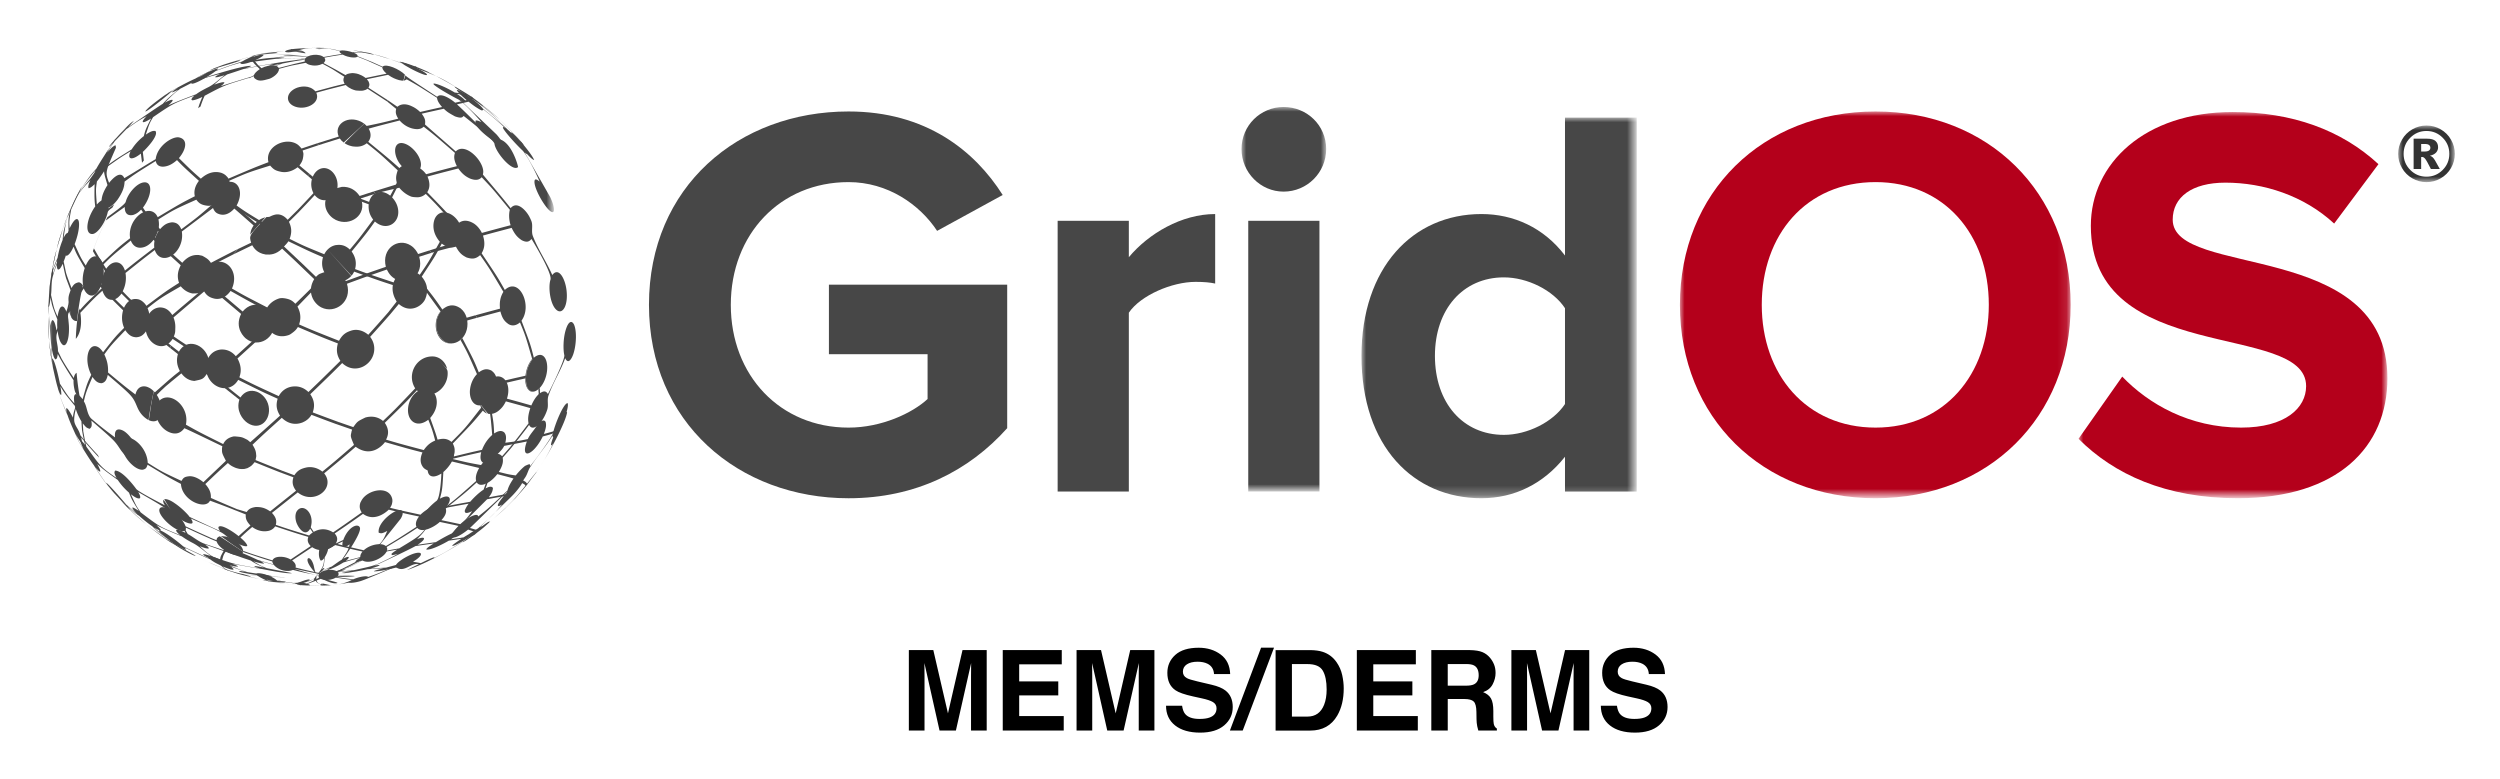<svg xmlns="http://www.w3.org/2000/svg" role="img" viewBox="-5.16 -4.91 268.32 83.57"><title>GridOS MEMS/DERMS logo</title><path fill="#474747" d="M42.324 28.316l-.01-.014.009-.008c.102-.089.202-.16.315-.222-.115.068-.212.144-.315.244m-.705 1.433c.069-.69.393-1.105.5-1.242a.569.569 0 0 0 .015.022c-1.095 1.581-.089 3.566 1.312 3.418-1.221.158-1.943-1.031-1.827-2.198"/><path fill="#474747" d="M28.143 55.907c-.438-.653-.326-.96-.122-.901.126.035.264.199.369.438.042.097.073.188.087.233.06.191.082.391.139.581.05.167.164.374.197.546l-.18-.463c.036.17.036.17.038.202-.002.001-.006.004-.009.007-.072-.057-.369-.417-.52-.644m-1.51-4.806c-.068-.226-.157-.662.015-1.061.431-.777 1.277-.41 1.547.436.173.541.058.979-.004 1.215.812 1.212.843 1.26 1.112 1.887.205-.271.237-.271.541-.277l.006.003c.173.14.226.183.23.577.924-.52.96-.539 1.604-.836.53-1.434 1.581-1.833 1.78-1.336.234.588-1.75 3.324-1.771 3.35.23-.123.468-.25.589-.174l.001.003c-.066.179-.066.179-.329.397.574-.139 1.143-.295 1.715-.441 2.136-1.4 2.136-1.4 2.736-2.77-.574.311-.674.275-.918.191-.191-1.129 1.921-2.697 2.432-2.389.264.158.119.587-.086.906l-2.5 3.125c.32-.135.634-.242.755-.134l.002.004.005.021-.001.001-0.0.003c-.109.216-.118.233-.524.528l-.028.021c1.345-.269 1.371-.274 2.143-.404 2.46-1.486 2.46-1.486 3.39-3.091-.559.263-.664.237-.915.176-.291-.689 1.299-2.023 1.524-2.179.433-.298.527-2.912.527-2.938-1.063.673-1.579.178-1.447-.666 0-.005.003-.011.004-.016l-0-.018c.118-.684.466-1.301 1.034-1.833-.5-1.979-.52-2.056-.995-3.241-1.26.971-2.307.094-2.168-1.27.168-1.658 1.861-2.677 2.744-1.651.388.45.63 1.591-.373 2.731.738 2.054.767 2.134 1.001 3.266.666-.443.996-.313 1.237-.219l.011.009c.28.235.401.467.287 1.075 1.955-.474 1.955-.474 3.026-.71.322-.828.754-1.29 1.094-1.6-.185-2.152-.192-2.236-.493-3.519-1.291.955-2.069-.22-1.875-1.465.136-.869.553-1.344.731-1.546-1.018-2.315-1.037-2.359-1.768-3.665.062-.057.14-.135.197-.196 1.213 2.317 1.26 2.408 1.77 3.679.654-.492 1.034-.334 1.338-.207l.014.01c.313.243.556.491.591 1.267.673-.16 1.569-.374 2.243-.528l.06.27c-.696.162-1.625.378-2.32.544-.1.679-.326 1.159-.781 1.658.432 2.223.448 2.31.5 3.54.487-.31.801-.343 1.084-.113l.008.009c.108.146.289.39.107 1.102.501-.065 1.171-.151 1.667-.249l-.041.248c-.524.101-1.222.236-1.747.338-.258.565-.852.875-1.103 1.446-.438 1-.471 2.117-.899 3.12.317-.164.466-.213.665-.164.043.027.107.064.131.109l.001.009c-.036.44-.226.698-.445.997.347-.064.81-.15 1.156-.217l-.135.204c-.36.067-.84.158-1.201.225l-3.586 3.577c.356-.139.398-.135.554-.121.002.029.005.066.008.096l-.004.006c-.153.206-.245.33-.846.734.247-.036.576-.084.823-.121l-.2.147c-.258.037-.602.087-.861.124-.625.373-2.043 1.094-2.432.935.102-.141.152-.211.815-.634-1.146.16-1.293.182-1.958.28-.667.384-3.784 1.841-3.81 1.853l-.223.051c.653-.3 1.518-.717 2.142-1.072-.377.113-.46.12-.659.14-.005-.045-.012-.104-.018-.149a.047.047 0 0 1 .01-.01l.001-.002c.12-.106.136-.119.236-.19l.019-.014c.139-.096.16-.11.342-.229-1.337.235-1.39.244-2.134.399-.059.033-.138.078-.197.113l-.044.023-.017.008c-.483.263-.97.452-1.232.554-1.46.778-1.518.81-2.509 1.117.379-.081.414-.084.584-.099a.367.367 0 0 1 .007.023l-.003.002c-.406.167-.528.218-3.117.584l.051-.008c1.333-.213 2.992-.477 4.773-1.544-.44.141-.474.146-.659.172.07-.165.084-.198.5-.462-1.158.309-1.203.32-1.786.505-.947.593-1.815.866-1.824.868.109-.104.109-.104.372-.289-.646.251-.646.251-1.004.461-.155.117-.264.191-.423.297l.056-.059c.513-.551.771-.971.752-1.736-.161.199-.161.199-.349.259-.35-.442-.143-1.274-.14-1.282.163-.509-.726-1.773-1.002-2.148-.529.96-1.291-.082-1.499-.736m2.722 5.133c.242-.227.284-.191.3-.178h0c-.005.033-.018.119-.31.364.621-.327.645-.34 1.116-.53.625-.451.801-.57 1.081-.744.664-.984.664-.984.828-1.629-.598.442-.711.243-.754.168l-.003-.008c-.039-.122-.033-.242.023-.479-1.048.512-1.089.532-1.576.826-.072.377-.233.669-.366.88-.081.903-.082.92-.339 1.329m12.701-7.616c.698-.386.914-.198.985-.138l.003.005c.224.259-.097.741-.218.923 1.355-.262 1.355-.262 2.481-.463.068-.078.139-.154.21-.23l.02-.023c.641-.672 1.024-.926 1.208-1.049.69-1.893.704-1.929.899-3.096-.59.375-.986.355-1.177-.055l-.006-.018c-.039-.125-.05-.213-.046-.374l.001-.013c.01-.145.02-.234.071-.44l.006-.024c-1.869.422-1.942.438-3.019.705-.29.783-1.016 1.402-1.046 1.428-.108 1.818-.112 1.89-.372 2.862m-2.46 4.343c.627-.235.732-.153.757-.07l-0.0.002c-.006.201-.434.506-.689.67 1.218-.18 1.218-.18 1.964-.285.336-.206 1.003-.603 1.703-.932 1.457-1.424 1.514-1.479 2.184-2.396-.574.289-.836.262-.78-.082l.005-.015c.02-.062.02-.062.094-.208.1-.194.169-.306.31-.494-2.164.385-2.448.447-2.469.457-.009.003-.014.017-.021.023-.518.609-1.123.97-1.351 1.105-.949 1.449-.986 1.506-1.705 2.225m4.773-.041l-.495.076.414-.18.314-.051c.653-.426 1.358-.762 2.028-1.157-.011.015-.03.043-.073.087l-.006.006c-.173.18-.505.445-.988.792.118-.038.275-.091.383-.15l-.221.161c-.114.055-.273.114-.394.15-.962.65-1.785 1.057-1.95 1.027-.012-.063.133-.193.987-.762m-14.21 4.947c.176.039.176.039.348.033l-.139.008-.048.003c-.125.007-.293.013-.419.019l-.382.01-.05.002c-.134-.002-.134-.002-.396.006h-0l.11-.006.146-.008c-.013-.002-.025-.004-.037-.008.068-.048.17-.121.191-.201.037.002.037.002.676.143m-1.345-1.062l.12.033c1.065.286 1.065.286 1.073.291-.017.013-.397-.031-1.193-.324m1.468.596c.228.067.46.121.685.201.059.021.065.026.088.045l-.005.02c-.443.191-1.686-.39-2.231-.856l-.005-.005c.192.125.438.311.646.409-.155-.104-.178-.131-.186-.14.028-.002.028-.002.17.05.198.073.442.161.837.276m-11.329-1.248l-.123-.035c-.465-.19-1.085-.445-1.542-.652.086.035.173.068.26.102.42.18.98.421 1.405.586m31.522-20.279l-.06-.27.827-.188c.081-.701.321-1.307.714-1.8l.013.053c-1.067 1.465-.791 3.598.177 3.439.069-.012.156-.047.221-.072-.57.307-.841-.133-.957-.32l-.003-.008c-.141-.303-.188-.556-.186-1.003-.224.051-.523.118-.747.169m2.061 4.729c.003-.008.267-1.532.092-3.74.08-.071.08-.071.151-.146.097 2.403.097 2.403-.079 3.735.554-.442.69-.114.712-.044l.004.011c.056.263.077.521-.201 1.249.925-.247.98-.262 1.333-.396.178-.391.784-1.689 1.109-1.986.016.011.037.025.053.035-.074.871-1.769 4.29-3.4 6.596.025-.035.059-.08.084-.114-.293.388-.685.905-.978 1.294-.434.503-.995 1.188-1.447 1.674h-.001c1.699-1.959 2.926-3.375 4.264-6.102-.11.154-.131.171-.2.226-.015-.01-.036-.023-.051-.033.001-.146.037-.366.449-1.321-.732.244-.732.244-1.329.393-.687 1.416-1.671 2.17-1.877 1.678-.128-.305.094-.93.167-1.135-.207.041-.482.097-.689.139l.041-.248.753-.152.004-.008c.26-.589.776-1.014 1.038-1.602m-4.211 7.853l.135-.204.628-.125c.403-.46.997-1.089 1.529-1.473.306-.199.418-.201.378-.003-.092.453-.811 1.257-1.029 1.492-.082.088-.192.203-.278.287l-3.364 3.266c.211-.114.25-.122.303-.132.001.014.002.032.004.046-.444.247-1.034.581-1.487.81a11.611 11.611 0 0 0 .143-.09c.374-.237.374-.237.876-.543 1.683-1.525 1.749-1.584 2.576-2.555-.328.212-.382.185-.456.147-.039-.119.052-.341.625-1.04-.174.035-.407.082-.582.116m-4.453 4.543l.2-.147.216-.033-.414.18-.002.001m-15.058 3.808c.689-.103 1.608-.238 2.295-.352-.037.008-.085.019-.122.026 1.144-.132 1.165-.134 1.844-.197.172-.036.344-.075.515-.114l.061-.014c1.337-.303 1.337-.303 1.997-.549l.223-.051-.651.248c.254-.05.296-.054.296-.054.057-.008.128-.019.291-.024.003.015.006.033.009.047l-.004.002-.005.004-.003.006c-.284.155-.929.314-.957.321l-.04.011c1.107-.075 1.107-.075 1.715-.108 2.083-.552 2.301-.61 2.545-.604-.001.016-.004.036-.005.052-.658.453-3.337 1.027-3.851.946.07-.062.079-.069 1.041-.323-1.001.055-1.105.061-1.723.104-.086.02-.173.037-.261.057l-.056.011c-.786.163-2.836.542-4.9.556.199.001.397-.002.596.005a.274.274 0 0 0-.029.005h-.007c-.105.002-.323.008-.816-.01m0 0c.438.022 1.023.056 1.461.083.809.021 1.618-.048 2.426.001.177.007.184.01.214.023-.037.016-.113.047-.754.075-1.127.044-2.059-.052-3.348-.183m0 0h.013c2.165-.079 2.207-.08 3.383-.283-.116.014-.233.024-.35.035-.227.014-.227.014-.301.014.008-.01.025-.019.038-.022l.004-.003c.037-.008.073-.017.109-.025l.015-.003c.26-.054.52-.108.779-.164l.042-.009.012-.002c-1.216.115-2.422.311-3.636.45l-.108.013m0 0c.233.023.543.057.776.08-.108-.01-.217-.021-.324-.033-.1-.011-.2-.02-.299-.031.343.014.686.046 1.03.059-.355-.023-.828-.055-1.183-.074"/><path fill="#474747" d="M29.455 57.724c-.032.072-.096.171-.169.2-.015-.013-.034-.029-.049-.041.003-.018.008-.041.011-.059-.454-.24-.471-.25-.521-.497-.082.12-.126.114-.188.106h-.002c-.032-.054-.045-.076.033-.229-.396.219-.412.229-.769.31l-.002.001c-.234.137-.541.118-.734.344.017.011.039.024.056.035-.312-.022-.727-.054-1.038-.082-.929-.102-.947-.103-1.43-.174-.301-.049-.702-.111-1.002-.166l.125.02c-.445-.074-.746-.142-.758-.145h-.003c.062-.003.062-.003.291.021-1.302-.267-1.38-.282-2.16-.496-.749-.17-1.218-.338-2.471-.784l-.01-.003-.033-.014h-.002c.137.038.272.083.408.125a22.641 22.641 0 0 1-.209-.08l.124.035.29.107c1.521.456 1.755.526 3.711.623.837.094 1.736.145 2.651.143l-.101.004c-1.677.05-4.531-.299-4.556-.303.685.175.698.181.805.227-.006.004-.014.01-.021.014h-0c-.074-.002-.074-.002-.154-.014l-.013-.001c-.104-.017-.125-.02-.252-.044 1.373.339 1.399.346 2.144.477.676.064 1.358.036 2.032.134-.05.063-.05.063-.284.081 1.062.055 1.082.057 1.591.032.432-.113.831-.347 1.291-.358-.051.074-.051.074-.17.166.477-.138.506-.146.693-.301.172-.28.172-.28.205-.322-.039.531-.058.799.451.984.045-.041.084-.076.191-.077m-.604.224l.332-.006-.11.006h-.222m-1.028-.02c.005.001.011.001.016.002-.118-.006-.276-.012-.395-.018l.057.003c.107.005.215.01.322.013m-.766-.169c-.196.021-.399.021-.517-.001h-.002c-.011-.003-.024-.009-.034-.014 0-.005.001-.013.001-.019.034-.021.066-.032.191-.067-.931.002-.986.002-1.615-.053-.183.004-.286-.002-.405-.009-.172-.011-.378-.026-.712-.075l-.014-.003-.163-.021c.26.042.605.102.866.141.953.128.953.128 1.43.174.275.023.643.056.918.074-.009-.014-.022-.032-.032-.047.026-.023.061-.057.086-.081"/><path fill="#474747" d="M1.323 37.747l-.042-.132-.012-.039-.236-.895c-.148-.507-.148-.507-.541-2.258C.068 31.513.023 31.209 0 29.04c.131-3.116.134-3.176.418-4.867.633-2.968.646-3.025 1.198-4.622 1.072-2.715 1.114-2.821 1.921-4.31l.071-.128.004-.007-.006.017-0.0.001-.076.166-.007.016c-.041.088-.095.206-.136.293 1.041-1.554 1.061-1.583 1.806-2.428.332-.636 1.938-3.068 1.947-3.078l.862-.942-.014.015c-.983 1.038-1.371 1.58-1.662 2.322.517-.603.622-.662.903-.818.071.255.071.255-.008.42l-.003.012c-1.095 2.484-1.095 2.484-.673 3.614 1.175-1.424 1.524-.734 1.639-.507 1.133-.662 2.238-1.371 3.365-2.042.166-1.401 1.724-2.415 2.449-2.34 1.054.176.843 1.296.043 2.233 1.376 1.353 1.376 1.353 2.353 2.208.697-.63 1.426-.844 2.167-.637l.01.001c.213.085.27.107.463.25l.023.02c.187.185.23.228.297.361 2.737-1.167 2.737-1.167 4.298-1.768-.416-1.654 1.813-2.743 3.086-1.921.165.106.34.306.464.458a1611.363 1611.363 0 0 1 1.642-.548l.222.176-1.75.584c.105.318.105.318.067.663-.045.293-.078.504-.407.943l1.093.914-.201.19-1.086-.913c-.731.56-1.387.555-1.713.502l-.022-.003c-.666-.136-.825-.25-1.213-.678-2.385.744-2.385.744-4.381 1.623.168.629.048 1.142-.415 1.769 1.81 1.558 2.187 1.882 3.214 2.79.358-.353.599-.495 1.073-.633-.49.562-1.141 1.314-1.636 1.872.077-.464.122-.585.369-.995-1.92-1.685-1.92-1.685-3.226-2.807-.752.672-1.406.721-1.728.691l-.023-.003c-.591-.076-.865-.227-1.171-.648-2.392 1.068-2.392 1.068-4.065 2.115l.001.008c.134.66.031 1.218-.357 1.926 1.665 1.6 1.879 1.806 2.914 2.725.734-.868 1.412-.848 1.776-.836l.014.001.061.021c.092.016.215.038.304.064l.011.005c.528.29.664.402.908.751.863-.448 2.015-1.046 2.886-1.479l-.473.567c-.685.352-1.601.814-2.28 1.176.378 1.078.045 1.56-.559 2.435-.614.564-.943.589-1.473.585l-.014-.001-.015 0-.057.003-.057-.014-.021-.002-.028-.01c-.244-.055-.718-.224-1.145-.74-2.177 1.253-2.177 1.253-3.564 2.344.277.682.299 1.282.076 2.008.731.604 1.709 1.409 2.449 2.004l-.121.247c-.735-.592-1.714-1.385-2.44-1.988-.439.774-.863.821-1.173.855h-.02c-.31-.031-.696-.072-1.157-.758-1.558 1.639-1.558 1.639-2.257 2.598l.005.007c.311.659.426 1.219.399 1.931 1.787 1.486 1.787 1.486 2.939 2.365.274-1.161 1.196-.842 1.235-.827l.008.001c.329.133.416.189.721.469-.198.924-.432 2.164-.554 3.102-.541-.295-.949-.762-1.212-1.385-.5-1.186-.5-1.186-3.169-3.467-.101.479-.254.814-.667.894l-.012.001c-.335-.021-.588-.135-.961-.673-.689 1.628-.716 1.692-.924 2.622.357.56.304 1.29.755 1.811.004.004.862.791 2.593 2.057-.151-1.193.697-.891 1.106-.57 1.087.853 1.854 2.82 1.207 3.098-.385.164-1.211-.432-1.769-1.275-.597-.902-.597-.902-3.088-3.062.079.576.04.68-.161.873l-.007.004-.037.006h-.001l-.004-.001c-.312-.114-.338-.124-.687-.552l-.025-.03.057.903-.137-.139-.065-.979-.125-.211-.024-.049-.008-.015c-.312-.561-.46-1.079-.549-1.39-1.058-1.284-1.122-1.361-1.554-2.112.078.454.13.79.081.968l-.002.001c-.147-.165-.147-.165-.299-.599.065.252.153.587.219.839m-.98-13.108c.077-.487.131-.739.167-.769l.019.031.001.004c.017.238.007.432 0.0.574.646-1.801.658-1.835 1.213-2.833.084-.812.345-1.493.458-1.784-.018-1.3-.019-1.351.171-2.069-.369.795-.419.884-.443.927l-.001.003.005-.031-.316.859C.748 22.384.714 22.495.418 24.173l-.079.484c.001-.005.002-.013.003-.019m1.972-5.042c.429-.923.817-1.241.967-.792.084.25.101 1.093-.43 2.492.658 1.463.658 1.463 1.192 2.294.322-.688.623-.976 1.038-.992l.008-0.0.024.012c.223.048.504.167.706.661 1.788-1.68 1.822-1.711 2.986-2.614-.303-1.863 1.591-3.513 2.604-2.731.195.15.274.308.357.475 2.436-1.456 2.482-1.483 3.985-2.25-.187-.801.268-1.42.439-1.653-1.56-1.414-1.653-1.498-2.355-2.225-.651.579-1.129.681-1.474.706h-.01c-.657.006-.756-.441-.793-.61-2.156 1.345-2.24 1.397-3.349 2.215-.008.584-.252 1.214-.747 1.928-.889 1.169-1.581 1.113-1.713.391l-.007-.02c-.013-.329-.035-.878.634-1.927-.359-1.209-.374-1.256-.381-1.896-.51.628-.742.769-.872.82l-.003.001a88.907 88.907 0 0 0-.086.005c-.055-.081-.088-.13.068-.52-1.566 1.911-1.566 1.911-2.614 4.179-.231 1.252-.24 1.301-.174 2.053M.541 34.594c-.136-.792-.115-.945-.101-1.046.31.192.75 2.304.835 2.726.86 1.334.876 1.359 1.548 2.117-.087-.663-.094-1.283.507-.856.159.113.287.283.371.396l.006.01c.46-1.629.478-1.693.926-2.625-.834-1.658-.3-3.402.631-3.024.31.126.516.425.64.603 1.286-1.632 1.336-1.695 2.257-2.617-.374-.87-.183-1.606-.111-1.884-1.596-1.576-1.692-1.67-2.419-2.519-.705 1.558-1.532.831-1.759.265-.011-.028-.024-.067-.034-.096-1.763 2.547-1.75 2.644-1.671 3.273l.009.045c.02.256.054.511.065.768.017.519-.017.815-.037.992-.124.894-.426 1.253-.735.873-.237-.292-.324-.704-.388-1.004-.082-.533-.128-.905-.091-1.565l.001-.063c-.58-1.489-.591-1.518-.714-2.346-.117.851-.149.938-.201 1.028-.027-.071-.051-.132-.023-.692l-.007.116L0 29.04c.119 3.092.124 3.212.43 5.04.033.154.078.359.111.514m.479-5.519c.231-1.517.666-1.027.715-.966.106.133.265.487.267.49l.004.02.002.004c.976-1.763 1.014-1.832 1.764-2.835-.167-.88.071-1.638.16-1.924-.886-1.512-.902-1.541-1.193-2.299-.376.833-.63.931-.713.963l-.005.003c-.254.044-.291-.303-.291-.647-.845 1.694-.934 1.871-1.213 2.833-.193.664-.118 1.354-.201 2.029.327 1.489.333 1.518.705 2.331m7.131-.959c.238-.522.703-1.102 1.567-.895l.026.007c.166.063.264.112.438.255l.013.012c.122.106.212.2.341.393l.015.026c2.07-1.549 2.151-1.61 3.504-2.467-.285-.798-.054-1.43.18-1.892-1.943-1.769-1.943-1.769-2.915-2.727-.619.796-1.191.834-1.407.848h-.011c-.695.016-.944-.576-1.026-.771-1.962 1.603-2.039 1.666-2.998 2.624.084.359.222.959-.135 2.072 1.457 1.61 1.457 1.61 2.408 2.514m4.051-22.574l.323-.239.218-.148-.33.239c.121-.084.736-.507.912-.574a.152.152 0 0 0 .016.007c-.095.146-2.638 2.235-2.902 2.23 0-.039.088-.296 1.764-1.516m4.72-2.587c.292-.172.672-.42.979-.564l.013-.005.152-.062c-.286.142-.666.34-.927.525.574-.273 1.021-.437 1.085-.398h.002a.304.304 0 0 0 .011.022c-.028.051-.035.065-.155.167.461-.169 1.075-.4 1.54-.56l-.021.049c-.488.176-1.141.407-1.625.594-.824.626-2.39 1.502-2.601 1.33-.014-.181.015-.198 1.547-1.098m6.028 53.206l-.658-.102-.218-.064.644.105c-.451-.129-.516-.174-.597-.23.103-.021.103-.021.201-.014l.007.002c.209.025.394.059.859.154-.925-.429-.98-.454-1.435-.76-1.602-.521-3.172-1.129-4.764-1.675l-.178-.124c2.004.676 2.004.676 3.08 1.007-.277-.17-.333-.228-.404-.327.014-.021.032-.051.046-.071.359-.011 1.337.356 2.905 1.093.323.151 3.293.914 3.323.922-.334-.125-.385-.166-.44-.21.126-.018.173-.024 1.212.307.826.263 1.517.476 2.255.626-1.387-.248-1.759-.314-6.019-1.487.297.146.329.171.407.232-.017.013-.036.035-.056.04l-.006-.001c-.175-.015-.402-.047-1.091-.247.859.498.875.508 1.441.732.9.189 1.809.341 2.708.536-.177.054-.88.021-3.223-.444M14.242 50.853l.19.518-.328-.365-.1-.303c-.307-.206-.572-.383-1.538-2.031.42-.092 1.091.403 1.12.424l.02.012c.898.613 1.49 1.334 1.496 1.341.03.037.06.099.1.123.033.02 1.349.646 3.255 1.513-.262-.35-.226-.542.097-.514.739.064 2.849 1.647 2.821 2.117-.254.154-1.14-.305-1.406-.449-.505-.273-.877-.732-1.383-1.005-1.056-.569-2.18-.987-3.262-1.497.319.477.152.547.025.547h-.009c-.341.008-.87-.299-1.097-.43m17.572-40.403c.62-.641 1.463-1.48 2.119-2.085.081.068.185.164.26.239 1.482-.304 1.482-.304 3.392-.78-.287-.459-.302-.686-.226-1.051-.293-.239-.684-.559-.977-.799l.105-.112 1.004.688c.525-.447 1.193-.228 1.544-.057l.008.003c.213.104.257.126.475.269l.026.02c.166.124.211.157.385.323 1.501-.343 1.501-.343 2.359-.53l-.139-.162-.021-.032-.011-.013c-.309-.396-.346-.604-.377-.788-2.092-1.333-2.092-1.333-3.251-1.979-.087.065-.224.128-.332.146.06-.174.149-.404.199-.582.105.151.105.151 3.398 2.311.5-.588 1.926.62 1.939.633.839-.186.927-.206 1.227-.281-.896-.76-.987-.943-1.059-1.091.178.023.399.052 1.459.813a17.062 17.062 0 0 0 .089-.109c.936.704 2.153 1.682 3.04 2.447.794.789 1.832 1.863 2.573 2.701l.031.071c.902 1.101 1.048 1.442 1.118 1.606-.552-.158-2.116-2.353-2.13-2.375-.268-.394-1.506-1.636-3.313-3.05-.044.034-.103.079-.147.112-.073-.034-.173-.074-.244-.113l-.012-.006c-.364-.211-.636-.39-1.195-.835-.653.155-.653.155-1.247.285 1.37 1.264 2.642 2.629 4.01 3.895.027-.048.063-.112.09-.16 1.63-.273 2.501 2.959 2.455 3.001-.609.555-2.411-1.59-2.527-2.49-.062-.482-3.179-2.896-3.311-2.998-.141.156-.243.269-.842.075l-.016-.005-.085-.033-.002-.001-.006-.002c-.598-.333-.821-.458-1.143-.777l-.038-.03c-1.087.24-1.537.339-2.371.532.379.504.415.752.353 1.152 1.093.976 2.212 1.922 3.304 2.899.994-1.031 2.971.969 2.952 2.198-.001.085-.026.199-.038.284.992 1.202 2.016 2.377 2.977 3.604.745-.905 1.82.463 2.06 1.021l.015.023c.046.097.106.227.146.326.206.527-.039 1.099.165 1.626.564 1.458 1.456 2.755 2.083 4.182.67-.899 1.358.344 1.519 1.56.216 1.635-.37 2.653-.981 2.249-.75-.495-1.007-2.456-.732-3.313.221-.688-2.011-4.328-2.034-4.365-.217.245-.461.439-1.06.127l-.017-.012c-.368-.258-.679-.519-1.055-1.309-1.845.487-1.996.527-3.079.826.295.945.092 1.493-.145 1.903 1.609 2.397 1.706 2.541 2.489 3.936 1.199-1.127 2.314.486 2.232 1.995-.039.713-.332 1.145-.442 1.307.94 2.48.978 2.577 1.325 3.975.936-.807 1.543.088 1.421 1.366-.148 1.563-1.325 2.782-1.967 2.037-.424-.492-.487-2.028.382-3.222-.715-2.492-.729-2.539-1.323-3.974-.592.507-1.071.289-1.249.17l-.016-.011c-.345-.254-.625-.514-.834-1.333-.754.202-1.76.471-2.514.676l-.156-.271c.786-.214 1.834-.499 2.621-.709-.052-.627-.011-1.174.365-1.805-1.454-2.449-1.511-2.545-2.493-3.943-.557.512-1.002.385-1.433.262l-.02-.008c-.433-.22-.771-.435-1.163-1.198-.783.198-1.827.462-2.599.702l-.216-.263c.8-.247 1.866-.576 2.668-.815-.191-.719-.15-1.232.142-1.771-1.999-2.26-1.999-2.26-3.215-3.479-.145.121-.483.405-1.017.359-.285-.009-.35-.021-.514-.058l-.023-.008c-.216-.078-.774-.327-1.29-.952-.764.176-1.788.397-2.536.632l-.24-.224c.77-.238 1.795-.557 2.567-.788-.23-.627-.116-.989.042-1.489-1.828-1.704-1.828-1.704-3.32-2.905-.586.443-1.114.382-1.539.334l-.023-.006c-.277-.068-.497-.123-.828-.344m6.759-8.19c-.393-.225-.393-.225-.694-.48.13-.046 1.227.405 1.37.47l.007.003c.036-.009.084-.021.12-.029.002-.004.005-.009.008-.013l.012.005.219.087c-.035.028-.097.039-.141.049.155.072.155.072.373.181l.037.021c.187.098.297.161.44.251.417.272.364.331.295.341-.284.042-1.57-.601-1.952-.834-.031-.017-.063-.034-.095-.051m-.865 10.864c.326-.322.924-.613 1.92-.165l.03.017c.111.059.146.085.34.233.273.213.407.348.573.578 2.133-.57 2.133-.57 3.304-.865-.368-.717-.312-1.122-.208-1.422-2.122-1.848-2.122-1.848-3.358-2.815-.349.351-.867.278-1.225.192l-.012-.003c-.694-.189-1.138-.617-1.34-.854-1.97.504-2.131.545-3.327.875.429.74.073 1.246-.044 1.413 2.028 1.661 2.194 1.796 3.347 2.819m6.19 6.053c.333-.351.918-.65 1.824-.087l.029.02c.189.139.294.237.451.422l.011.014c.13.166.206.27.329.509l.015.028c1.973-.536 1.973-.536 3.085-.826-.147-.435-.23-1.114-.084-1.654-1.833-2.238-1.868-2.281-3.025-3.497-.34.402-.839.288-1.185.167l-.012-.003c-.535-.229-.915-.549-1.311-1.104-1.883.484-2.125.546-3.307.869.042.093.046.103.104.284l.016.03c.073.289.208.826-.148 1.366 2.02 2.084 2.14 2.209 3.21 3.462m5.865-9.713c-.064-.118-.065-.13-.067-.171.062.003.095.005.437.342l.016.016c.245.25.426.449.719.79l-.031-.069c-.699-.76-1.644-1.763-2.386-2.48-.825-.709-1.947-1.631-2.814-2.288-.001.02-.001.046-.002.066-.027.015-.062.034-.089.049.778.593 1.04.923 1.125 1.032 1.952 1.6 2.069 1.695 3.094 2.713M23.964 56.972c-3.394-.231-6.553-1.203-9.336-2.784-1.972-1.209-2.382-1.46-4.113-2.83-1.979-1.753-2.185-1.937-3.435-3.342l-.928-1.121c-.389-.545-.892-1.285-1.233-1.863-.59-.799-1.594-2.484-1.6-2.497l-.151-.29c.191.312.434.738.649 1.034-.31-.599-.336-.743-.363-.896.024-.007.058-.015.083-.021l.001.001c.119.099.119.099.178.164l.013.016c.089.104.114.133.238.295-.104-.461-.251-1.076-.317-1.543l.137.139c.085.48.195 1.124.321 1.596 1.562 2.201 1.562 2.201 3.243 3.366-.288-.53-.251-.608-.164-.8.85-.006 2.253 1.941 2.266 1.961.132.193 1.169.79 3.084 1.773-.226-.371-.199-.45-.144-.608.372.521.868 1.216 1.251 1.728-1.195-.945-1.195-.945-3.97-2.551.22.385.217.469.213.607-.027.025-.055.078-.092.082l-.006.002c-.2-.001-.403-.074-.902-.453.572 1.25.584 1.273 1.051 1.944.089.067.176.135.265.202l.024.019c1.789 1.343 1.789 1.343 3.938 2.213-.295-.247-.335-.312-.432-.466.017-.03.04-.07.057-.101.051.003.119.003.168.014l.002-.001c.134.037.162.044.349.117l.025.012c.16.068.208.089.42.192-.214-.372-.484-.88-.653-1.274l.328.365c.161.315.377.736.568 1.035.616.327 1.141.812 1.811 1.047l.178.124-.144-.05c.376.273.379.297.396.426-.01.004-.024.008-.034.012h-.006c-.189-.013-.326-.021-.916-.254.78.723.78.723 1.447 1.15l.008.003c2.177.751 2.177.751 4.333 1.13l.218.064c-.751-.13-1.753-.309-2.501-.455.452.174.485.197.592.271-.005.006-.012.016-.018.021l-.003.002c-.169 0-.291 0-.915-.15 1.211.511 1.234.521 1.958.749.873.146 1.752.243 2.619.419-.024-.001-.041.039-.058.056M1.323 37.747l.063.204-.106-.336.042.132M20.8 56.529c-.114-.035-.183-.057-.273-.098-.016-.007-.038-.017-.054-.023.081-.049.081-.049.695.05-3.849-1.364-4.355-1.626-4.536-1.864.097-.035.137-.051.849.183-.662-.471-1.247-1.049-1.979-1.423-.596-.307-.98-.578-1.144-.694-1.749-.728-1.854-.771-2.734-1.208.25.229.378.353.465.493.013.025.027.062.026.091l-0.0.002c-.209-.01-.587-.244-.73-.332 1.54 1.4 1.54 1.4 3.657 2.574.707.393.733.418.798.479-.144.005-.935-.382-2.118-1.107l-.012-.007.918.544c1.898 1.078 3.97 1.873 6.172 2.342M13.5 53.513c-.308-.194-.558-.358-.745-.487-.039-.027-.078-.055-.116-.084.054.01.054.01.464.245-1.238-.955-1.312-1.013-1.924-1.616-.447-.305-.956-.709-1.396-1.112-1.168-.829-1.237-.878-1.733-1.382.075.078.15.156.226.232.661.625 1.544 1.459 2.238 2.049.873.67 2.06 1.533 2.974 2.147-.003-.003.009.005.012.008m-3.903-3.233c-.391-.385-.575-.625-.546-.712.023-.007.057-.003.08.001l.01.003c.048.021.05.021.16.083.156.086.279.166.437.277-.744-1.197-.773-1.244-1.052-1.965-.691-.605-1.05-1.135-1.203-1.359-1.444-1.047-1.531-1.109-2.208-1.722.326.604.343.749.317.81h-.001c-.04.011-.123.031-.528-.478.377.616.912 1.418 1.344 1.996l.632.755c.367.422.646.719.831.916.975.891.994.908 1.728 1.395"/><path fill="#474747" d="M19.6 2.129l.02-.049 1.187-.382c.354-.229 1.396-.687 1.403-.689 1.236-.272 1.494-.328 2.805-.525.35-.042.817-.098 1.168-.133l.019.012c.082-.011.163-.021.245-.029.373-.037.451-.044 2.137-.106l.503-0c.192.003.448.006.64.012h-.001c.827.115.933.13 1.596.305.09-.033.242-.088.764.005l.005.001c.122.024.155.03.296.064l.017.005c.106.029.146.04.269.081.684-.051.684-.051.933-.051-.291-.069-.378-.085-.537-.115.002 0 .005 0.0.007 0.0.397.064.926.152 1.321.226l.083.017c.014.003 2.598.748 3.434 1.066l.212.147c-.044-.03-.104-.069-.148-.099-1.904-.687-1.94-.7-2.942-.962-.13.022-.13.022-.323-.015l-.01-.002C33.582.675 33.582.675 32.804.75c.392.17.407.244.434.378 1.569.617 1.663.654 2.661 1.12.372-.383 1.828.28 2.399.854-.053.195-.087.47-.181.649-.149-.005-.149-.005-.448-.063l-.016-.004c-.364-.111-.681-.223-1.166-.566-1.238.25-1.429.288-2.268.472.06.083.128.159.181.248l.008.028c.077.189.143.353-.021.638.632.404 1.476.944 2.101 1.359l-.105.112c-.627-.413-1.463-.963-2.097-1.365-.129.092-.129.092-.221.13-.346.11-.346.11-.964.068l-.018-.003-.022-.004-.051-.006c-.657-.166-.978-.495-1.036-.559l-.029-.021c-1.865.471-2.018.509-3.159.825.48 1.052-1.002 1.886-2.186 1.522-1.102-.338-1.151-1.422-.089-1.965.533-.272 1.553-.418 2.179.297 2.045-.551 2.045-.551 3.145-.82-.021-.039-.048-.092-.074-.128l-.005-.026c-.13-.283-.013-.503.037-.598-1.27-.822-1.27-.822-2.334-1.389-.402.206-.791.212-1.046.182l-.015-.002c-.412-.062-.513-.112-.737-.283-1.544.289-1.544.289-2.879.651.017.532-.782.995-1.039 1.069-.801.231-1.167.292-1.571-.052-.138-.137-.25-.448.554-.991-.59-.561-.638-.607-.768-.836-.463.179-.773.263-1.072.291h-.009c-.07-.001-.164-.022-.228-.051.01-.03.023-.071.033-.101-.324.096-.756.225-1.079.321m2.411-.955c.951-.292 1.082-.222 1.125-.198-.064.185-.717.491-.995.614.355.462.355.462.76.815.154-.074.195-.091.336-.145.333-.103 1.218-.377 1.514.12 1.836-.478 1.836-.478 2.808-.697-.205-.621 1.199-.926 1.88-.561.041.022.092.057.129.084 1.31-.231 1.31-.231 1.945-.322-.264-.177-.236-.265-.221-.313-1.187-.291-1.187-.291-2.145-.318h-.005c-.084-.003-.084-.003-.436-.028-1.091.044-1.091.044-2.083.343-.104.029-.139.038-.233.06-.464.081-.781.125-.939.009-.004-.015-.008-.034-.012-.048.044-.038.146-.126.634-.208l-.019-.019c-.312.035-.728.081-1.039.121-1.104.169-1.401.214-2.647.488-.11.055-.27.116-.358.203m9.91 1.974c.067-.049.107-.079.229-.13.194-.053.194-.053.493-.088.179.009.233.012.398.043l.046.005c.073.021.146.04.218.06l.022.007c.177.066.398.149.725.386l.019.019.008.006c1.483-.313 1.483-.313 2.251-.463-.453-.389-.453-.598-.454-.677-1.774-.804-1.774-.804-2.671-1.144-.119.092-.341.113-.699.064l-.007-0c-.126-.021-.509-.085-.886-.291-1.102.173-1.217.191-1.971.334.211.26.069.445-.078.577 1.313.703 1.482.793 2.354 1.292m-2.852 7.511l-.222-.176c.706-.224 1.646-.523 2.353-.74-.534-1.191.75-2.208 2.147-1.7.291.106.468.235.585.321-.66.608-1.542 1.418-2.205 2.023-.186-.148-.286-.253-.412-.435-.674.21-1.575.489-2.248.706M10.814 40.189c.121-.939.324-2.188.533-3.111.034.035.079.084.112.121 1.35-1.199 1.855-1.648 2.683-2.287-.328-.641-.388-1.168-.209-1.818-.254-.201-.593-.467-.847-.667l.121-.248.833.658c.839-1.524 2.778-.815 3.184.759.175.679-.007 1.184-.085 1.399 2.135 1.649 2.359 1.821 3.508 2.753.902-1.382 2.73-.58 3.025.935.281 1.442-.894 2.689-2.242 1.817-.57-.369-1.28-1.344-.896-2.516-1.957-1.553-1.957-1.553-3.516-2.744-.354.542-.464.564-1.325.738l-.021-.003c-.763-.056-1.187-.585-1.368-.81-1.778 1.449-1.812 1.477-2.634 2.311.895 1.402.561 3.057-.567 2.811-.033-.008-.151-.035-.287-.098m6.26-14.21l.453-.612c-.049.099-.062.123-.119.218 1.978 1.666 2.448 2.062 3.474 2.942 1.181-1.454 3.203-.569 3.389 1.048.205 1.786-1.702 2.943-3.044 1.848-.132-.108-1.268-1.097-.511-2.64-1.969-1.672-1.969-1.672-3.504-2.958-.042.049-.077.091-.137.154m4.837-4.566l-2.02.976.474-.567 1.428-.685c-.235-.763-.235-.763 1.63-2.747 1.853-.253 2.934 1.543 1.896 3.151 2.052 1.927 2.315 2.174 3.431 3.264.333-.333.333-.333 1.308-.619.836-.037 1.457.315 1.898 1.075 2.728-.999 2.728-.999 4.293-1.534-.486-1.966 1.312-3.167 2.671-2.292.466.3.67.688.792.919.367-.117.857-.272 1.225-.389l.216.263-1.325.419.003.011c.307 1.068-.121 1.693-.304 1.959 1.787 2.265 1.894 2.401 2.792 3.7.835-.738 1.518-.426 1.958-.126l.008.008c.33.283.491.533.641.991.284-.079.662-.185.946-.264l.156.272-1.039.288c.243 1.937-1.498 3.059-2.601 2.137-.748-.624-1.049-1.952-.259-3.093-1.673-2.318-1.705-2.362-2.796-3.7-.692.587-1.333.493-1.654.384l-.025-.007c-.749-.253-1.067-.721-1.3-1.188-2.581.898-2.792.971-4.279 1.527.592 1.916-1.272 3.284-2.751 2.539-.804-.405-1.603-1.65-.765-3.038-2.094-2.015-2.094-2.015-3.44-3.268-.681.645-1.268.663-1.766.628l-.025-.005c-.919-.146-1.271-.736-1.42-.988m8.179-5.534c-.664-.58-1.548-1.354-2.218-1.926l.201-.19c.663.569 1.546 1.327 2.202 1.904.303-.281.303-.281 1.27-.524.791-.034 1.429.296 1.896.982.442-.143 1.032-.334 1.474-.478l.24.224-1.581.511c.709 1.796-1.157 3.056-2.69 2.315-.815-.394-1.631-1.562-.793-2.818"/><path fill="#474747" d="M44.368 19.585c-.505-1.657-2.265-2.298-2.852-1.04-.058.125-.536 1.25.53 2.491-1.235 2.217-1.235 2.217-2.158 3.547-.771-.597-1.455-.416-1.646-.347l-.023.007c-.775.258-1.028.888-1.136 1.157-2.599-.865-2.7-.898-4.133-1.431.233-.884-.1-1.5-.369-1.887 1.615-1.983 1.711-2.102 2.498-3.218 1.236 1.087 2.636.183 2.501-1.195-.072-.739-.481-1.198-.656-1.394.948-1.881 1.025-2.035 1.365-3.049 1.066.783 1.891.233 1.706-.734-.12-.623-.604-1.306-1.236-1.742-1.127-.727-1.707-.076-1.454.97.172.709.631 1.18.782 1.334-.731 1.868-.745 1.904-1.364 3.038-.636-.499-1.076-.411-1.397-.346l-.016.005c-.547.203-.738.624-.854 1.008-2.179-.821-2.264-.853-3.428-1.351.3-1.506-.993-2.8-2.065-2.065-.517.354-1.027 1.387-.482 2.479-.534.572-1.245 1.335-1.792 1.895l.146.205c.538-.563 1.257-1.314 1.782-1.892.46.561 1.078.699 1.695.378l.006-.004c.315-.197.476-.387.636-.753 2.089.863 2.171.896 3.458 1.364-.065.788.205 1.273.478 1.645-1.479 2-1.507 2.039-2.5 3.213-.621-.58-1.135-.52-1.547-.472l-.02.005c-.337.087-.56.215-.823.471.763.848 1.79 1.97 2.571 2.801.132-.162.182-.234.279-.435 2.544.918 2.643.954 4.156 1.442-.139.827.231 1.464.409 1.77-.272.349-.634.812-.906 1.161l.214.207.923-1.107c1.287 1.135 2.693.101 2.892-.692L40.55 27c.272-.796.122-1.542-.448-2.216 1.458-2.221 1.516-2.308 2.152-3.552 1.253.979 2.38.087 2.199-1.255-.016-.119-.051-.276-.086-.391m2.868 31.685c.548-.499 1.313-1.129 1.853-1.638l.088-.102c-.549.498-1.278 1.168-1.847 1.644.026-.042.062-.097.088-.14-.083.037-.194.085-.27.133l-.012.009c-.266.179-.497.346-1.085.808-.258-.073-.512-.157-.771-.227l.006-.006c.31-.287 3.969-3.861 4.001-3.893.018.051.042.118.06.17.19.031.19.031.467-.146l.007-.005.04-.034c.052-.04.121-.092.17-.135l.007-.007c.234-.223.402-.384.386-1.86-.07.082-.162.192-.229.276-.744-.104-.744-.104-1.817-.376.511-.822.458-1.215.416-1.529.26-.295.606-.689.866-.986l-.071-.146-.861.982c-.283-.33-.558-.302-1.032-.119l-.02.009c-.334.18-.68.366-1.204 1.052-1.445-.265-1.445-.265-3.102-.662l.006-.008c.435-.862.239-1.276.066-1.642 2.041-2.117 2.164-2.243 3.223-3.532.165.167.217.215.453.317-.229-.304-.536-.71-.765-1.013.029.119.078.275.121.391-1.714 2.209-1.714 2.209-3.177 3.666-.541-.458-1.06-.342-1.518-.24l-.022.008c-.519.203-.953.413-1.433 1.107-2.445-.648-2.592-.688-4.047-1.119.203-.396.409-1.013-.138-1.803 2.115-2.068 2.288-2.236 3.447-3.49 1.401 1.261 3.365-.158 3.302-1.887-.014-.378-.014-.378-1.408-1.738-1.834-.201-3.077 1.838-2.078 3.409-2.156 2.267-2.156 2.267-3.452 3.503-.188-.15-.761-.609-1.733-.41l-.027.006-.122.031-.002.001-.009.002c-.848.413-.848.413-1.265.987l-.036.043-1.545-.536-.244.224 1.663.578c-.019.074-.044.174-.074.244l-.001.051-.004.018c-.098.421-.098.421.282 1.33-2.127 1.832-2.127 1.832-3.391 2.869-.691-.534-1.345-.514-1.672-.453l-.024.002c-.512.118-.934.256-1.312.84-.377-.141-.88-.328-1.257-.469l-.214.18 1.368.509c-.136.464-.139.886.284 1.441-.927.738-1.855 1.476-2.779 2.218-.658-.462-1.122-.467-1.532-.471l-.02.002c-.515.079-.732.199-.97.537-.3-.089-.7-.207-1-.297l-.152.137 1.058.421c-.048.489.131.785.5 1.19-1.172 1.035-1.243 1.098-1.722 1.586-.679-.404-.858-.416-1.452-.452.74.55 1.746 1.258 2.525 1.751 1.986.668 1.986.668 2.989.966.127.754 1.608 1.37 2.402.804.422.081.422.081 2.615.538-.041.11-.038.283.003.394-.36.213-.861.467-1.253.614l.097.029c.404-.145.937-.35 1.335-.509.148.058.494.193 1.073.075l.003-.001c.09-.022.208-.055.296-.085l.018-.007c.071-.031.166-.074.234-.111 1.179.18 1.179.18 1.732.24-.8.42-1.663.547-2.245.58l.139-.008c.519-.059 1.206-.166 1.718-.266.434.049.957-.07 1.319-.178l.015-.004c.618-.188 3.683-1.523 3.712-1.537.92.758 1.644-.466 2.513-.276-.422.21-.848.411-1.266.632.09-.025.208-.063.295-.095 2.491-.919 5.055-2.526 5.781-2.996-.037.036-.084.086-.121.123.242-.118.242-.118.453-.255l.005-.004c.13-.086.26-.174.388-.262l.025-.018c.139-.097.277-.195.414-.293l-.032.031.221-.161.034-.035c.63-.474.762-.593 1.255-1.037m-17.334 6.658l.408-.017h-.004c-.139.004-.277.006-.416.012l-.008.001c-.12.005-.24.011-.36.015.114-.003.266-.006.38-.011m16.264-7.401c-.036-.21-.232-.226-.654-.053l-.009.005c-.368.159-.792.452-1.262.871-1.08-.233-1.08-.233-2.029-.432.223-.249.638-.712.469-1.255 2.138-1.717 2.222-1.785 3.323-2.798.238.364.684.35 1.327-.045l.025-.016c.167-.117.266-.193.443-.362l.014-.014c.133-.131.229-.232.38-.424l.019-.025c1.189.309 1.261.326 1.74.472-.45.658-.583 1.03-.648 1.282-1.931 1.82-1.968 1.855-3.137 2.793m-3.565-.985c-.584-.646-2.023.173-2.631.791-1.921-.417-2.078-.451-3.26-.74.057-.113.135-.216.17-.339l.018-.034c.061-.292.065-.315.048-.53-.288-1.508-2.543-1.085-3.251.021-.066.104-.116.216-.176.322-.182.543.031.879.123 1.022l.016.036c-1.96 1.389-1.96 1.389-3.065 2.139-1.445-.903-2.567.318-2.578.332-2.176-.668-2.306-.708-3.574-1.141.121-.466 0-.836-.416-1.281.923-.734 1.849-1.466 2.772-2.199 1.394 1.155 3.364.119 3.186-1.275-.048-.375-.246-.634-.352-.773 2.019-1.67 2.229-1.846 3.383-2.852 1.746 1.272 3-.305 3.137-.489l.006-.012c2.569.737 2.619.751 4.025 1.11-.3.689-.253 1.236.143 1.674.781.682 2.05.359 2.89-.733 1.018.242 2.036.483 3.054.726-.399.712-.389 1.107-.326 1.4-2.127 1.883-2.127 1.883-3.342 2.825m-1.172 5.437c.018-.016.042-.035.06-.051-.106-.02-.106-.02-.301.056l-.007.003c-.283.113-.581.252-1.18.547-.407-.082-.407-.082-.834-.154.935-.559.952-.877.743-.947-.179-.06-.743-.005-1.719.578l-.026.014c-.506.33-.768.538-.887.829-1.923.815-1.923.815-2.924 1.157-.071-.049-.16-.109-.634-.034l-.008.001c-.415.074-.723.189-.969.293-.994-.127-1.075-.137-1.758-.251.288-.245.21-.41.096-.539 1.464-.706 1.617-.78 2.584-1.291.837.646 2.84-.447 2.729-1.229-.007-.051-.036-.115-.058-.161 1.958-1.179 2.209-1.329 3.287-2.047.268.265.596.296 1.172.112l.011-.004.038-.018c.247-.094.731-.312 1.2-.734 1.26.263 1.486.311 2.01.426-.312.318-.691.766-.72 1.085.071.411.932-.034 1.745-.687.214.064.499.156.706.24-.299.381-.725.613-1.086.922-2.04 1.262-2.079 1.285-3.267 1.885m-5.179-1.279c-.313-.265-.796-.217-1.131-.158l-.012.002c-.711.152-1.076.471-1.231.607-1.759-.404-1.903-.438-3.001-.721.234-.393.198-.727-.116-1.08 1.772-1.211 2-1.366 3.038-2.107 1.199.869 2.404-.109 2.745-.43l.01-.016.005-.004c2.029.477 2.029.477 3.253.734-.468.621-.326.978-.273 1.111-2.143 1.386-2.143 1.386-3.285 2.061m-5.259 2.713c-.322-.184-.706-.172-.968-.147l-.009.001c-.38.048-.663.16-.865.341-1.518-.335-1.642-.362-2.594-.604.114-.37-.223-.643-.367-.759.716-.476 1.433-.949 2.15-1.423.306.2.708.389 1.376.277.096-.023.194-.045.29-.072l.024-.007c.137-.049.483-.19.732-.442 1.917.478 1.954.486 2.984.713-.323.4-.256.645-.162.811-1.719.896-1.719.896-2.592 1.312m-4.956-1.27c-.497-.279-.927-.301-1.208-.292l-.009.001c-.581.04-.696.292-.74.387-1.875-.584-2.028-.632-3.148-1.026-.066-.475-.548-.856-.73-1.001.985-.942.985-.942 1.706-1.559.388.286 1.015.588 1.798.406l.024-.007c.148-.05.232-.086.37-.183l.012-.007c.107-.086.165-.142.245-.263l.007-.015c2.301.76 2.301.76 3.566 1.134-.136.367-.059.662.257.985-1.103.733-1.656 1.103-2.151 1.438m-15.874-9.639c-.694-.789-1.612-1.851-2.276-2.666.039 1.285 1.445 2.76 2.276 2.666m7.172 7.381l.066-.096c-.799-.355-1.861-.835-2.65-1.211-.376-1.125-2.426-2.521-2.776-1.893-.376.676 1.886 2.705 2.659 2.387.173-.071.159-.246.151-.352.761.357 1.779.828 2.55 1.164m-.431 2.026l-.03-.063c-.719-.323-1.672-.768-2.379-1.117-.814-.725-2.334-1.809-2.6-1.723-.116.297 2.309 1.929 2.334 1.945.102.061.204.12.306.179-.246-.168-.581-.385-.806-.58.276.171.933.567 1.07.535v-.001c.004-.037.006-.06-.188-.248.683.332 1.599.766 2.293 1.073m34.516-7.817l.978-1.295.004-.005c.012-.019.028-.042.04-.062-.054.055-.054.055-.15.167l-.008.011c-.168.203-.304.374-.875 1.091-.161-.201-.164-.205-.435-.331.101-.138.166-.23.254-.365.217-.33.291-.729.506-1.061.765-1.172 1.694-2.229 2.424-3.427-.007.139-.007.139.047.249.507-.084 1.836-3.271 1.546-3.707-.457.046-1.388 2.384-1.546 3.178-.082.41-1.671 2.604-2.468 3.59-.013-.262-.013-.262-.525-.039l-.006.004-.009.006-.029.018-.035.029-.012.009-.019.017c-.316.257-.674.67-.674.672-.162.459-.046 1.137-.133 1.616.205-.208.322-.339.501-.559.378.211.393.22.431.329-.928 1.16-.928 1.16-2.047 2.303l-.088.102 1.033-1.049c-.051.061-.102.122-.152.183.435-.501 1.04-1.149 1.447-1.673m5.231-15.707c.008-.35-.007-1.003-.202-1.451-.255-.513-.603-.321-.864.479-.319.978-.31 2.247-.181 2.788.108.45-1.476 3.652-1.759 4.18-.257-.438-.562-.262-.832-.106l-.014.012c-.513.388-.806 1.041-.932 1.32-1.464-.413-1.464-.413-2.619-.727.516-1.563-.372-2.838-1.558-2.236-.582.296-1.227 1.068-1.357 2.13-.071.578-.071.578.884 1.729.155.023.626.097 1.153-.341l.008-.006c.343-.291.534-.539.754-.986 1.667.455 1.882.514 2.623.725-.228.699-.28 1.156-.188 1.635-.582.773-1.363 1.803-1.978 2.549l.071.146c.601-.749 1.398-1.751 1.965-2.525.424.836 1.507-.25 1.95-1.644.156-.491-.04-1.013.131-1.503.484-1.39 1.3-2.633 1.793-4.019.324.72.701.063.872-.437.06-.176.258-.818.278-1.713M41.479 33.359l1.35 1.317c-.1-.382-.265-.665-.536-.92-.25-.218-.485-.333-.814-.397m-6.909-2.119c.65-.722 1.517-1.684 2.151-2.418l-.214-.207c-.638.726-1.489 1.692-2.142 2.405-.778-.647-1.478-.545-1.744-.471l-.026.005c-.524.168-.958.356-1.37 1.111-2.699-1.066-2.805-1.108-4.28-1.752.03-.107.067-.25.092-.358l.005-.033c.127-.736-.145-1.27-.276-1.527 1.046-1.101 2.114-2.18 3.161-3.279.883.882 1.769.567 2.109.391l.006-.003c.227-.139.274-.168.474-.37l.025-.029c-.766-.847-1.785-1.978-2.546-2.829-.175.202-.206.238-.354.502-2.227-.908-2.227-.908-3.715-1.649l.002-.008c.245-.672.223-1.202-.077-1.826.294-.292.686-.682.98-.974l-.146-.205-.973.963c-.516-.611-1.042-.613-1.31-.559l-.021.003c-.505.13-.835.303-1.232.893-1.891-1.15-1.965-1.195-2.916-1.868.874-1.592.055-2.894-1.124-2.458-.014.005-1.424.548-1.48 2.334-1.576 1.364-1.576 1.364-3.334 2.677-.188-.444-.417-.725-.983-.752l-.018.002c-.457.059-.795.192-1.273.734-1.247-1.434-1.295-1.489-1.839-2.313.988-1.304 1.051-2.798.115-2.71-.79.075-1.716 1.186-1.955 2.057-.038.137-.085.308-1.975 1.679-.588 1.179-1.109 2.395-1.555 3.642.366.652.873 1.512 1.289 2.133-.304.618-.397 1.151-.324 1.839-1.526 1.44-1.651 1.558-2.378 2.371-.018-.059-.042-.137-.06-.196-.212.995-.32 2.125-.364 3.262l.036-.028c.68-.84.542-2.208.451-2.757 1.408-1.496 1.408-1.496 2.371-2.375.318.974.868 1.052 1.272.945l.007-.001c.261-.118.261-.118.41-.239l.023-.02c.204-.201.204-.201.329-.376 1.641 1.627 1.672 1.659 2.762 2.561-.717 1.942.802 3.458 1.958 3.001.128-.051.46-.22.774-.697 2.25 1.49 2.293 1.52 3.695 2.339-.595 1.99 1.303 3.54 2.691 2.73.361-.21.55-.511.652-.673 2.564 1.272 2.717 1.349 4.235 2.025-.204.678-.13 1.205.255 1.817-1.831 1.643-1.831 1.643-3.197 2.85-.123-.108-.309-.271-.367-.286-.528-.27-.528-.27-1.304-.341l-.023.004-.026.003-.065-.001c-.689.147-.95.496-1.1.783l-.027.034c-2.485-1.238-2.634-1.312-3.995-2.08.381-1.856-1.426-3.445-2.603-2.76-1.261.733-.59 3.15 1.011 3.641.83.255 1.25-.275 1.43-.502.704.316.704.316 4.072 1.936l-.04.224.006.049c-.017.452.007.499.417 1.29-1.024.972-2.224 2.111-2.415 2.298-.725-.593-1.256-.657-1.509-.642l-.018.002c-.532.057-.627.174-.824.5-2.092-.974-2.092-.974-3.625-1.938-.074-1.773-1.903-3.152-2.576-2.588-.125.104-.19.335-.232.492.655.873 1.546 2.025 2.276 2.835.315-.093.388-.146.513-.538 2.2 1.328 2.242 1.354 3.582 2.06.106 1.681 2.303 2.679 2.991 1.983.048-.049.094-.131.134-.186.836.307 1.95.722 2.773 1.062l.152-.137c-.854-.359-1.991-.842-2.837-1.219l-0-.007c.025-.544-.137-.946-.598-1.481 1.411-1.346 1.411-1.346 2.423-2.257.223.202.27.231.445.338.372.187.416.199.77.286.258.027.258.027.571.011l.012-.001a15.781 15.781 0 0 1 .288-.078l.01-.002c.436-.24.436-.24.769-.633l.009-.012c.835.339 1.947.791 2.788 1.115l.214-.18c-.872-.343-2.035-.802-2.902-1.16.027-.146.058-.292.081-.439l-.011-.055c-.023-.346-.039-.596-.399-1.15 1.136-1.078 1.136-1.078 3.146-2.891.886.862 1.794.674 2.257.484l.009-.006c.249-.121.301-.146.532-.331l.027-.024c.167-.167.211-.213.363-.442.805.304 1.878.713 2.688 1.005l.244-.224c-.841-.31-1.964-.722-2.8-1.044.313-.892.042-1.486-.264-1.951 2.092-2.016 2.311-2.227 3.425-3.344 1.457 1.383 3.534.094 3.442-1.64-.032-.597-.289-.96-.443-1.177m-8.026-3.547c-.341-.355-.566-.474-1.092-.578-.279-.037-.32-.037-.515-.021l-.015 0c-.009.001-.892.178-1.397.994-2.417-1.245-2.511-1.293-3.782-2.031.783-1.791-.562-3.303-1.935-2.769-.752.293-1.644 1.394-1.167 2.826-1.796 1.505-2.338 1.959-3.304 2.787-.36-.554-.749-.797-1.3-.815l-.013-.001c-.747.035-1.107.58-1.261.812-1.808-1.572-1.879-1.633-2.747-2.545.453-.911.342-1.675.301-1.962 1.895-1.515 1.895-1.515 3.143-2.467.446 1.349 1.937.984 2.61-.28.283-.531.381-1.104.292-1.705 1.649-1.238 2.401-1.803 3.346-2.523.18.439.385.575.701.67.395.12 1.004.094 1.667-.706 1.739 1.177 1.807 1.223 2.942 1.886-.378.903-.166 1.552.079 1.937.723.989 1.985.888 2.703-.216 2.241 1.077 2.328 1.119 3.713 1.711-.264.933.088 1.531.238 1.787-1.973 2.02-1.973 2.02-3.208 3.208m1.404 9.473c-.717-.697-1.46-.615-1.74-.584l-.014.002c-.837.129-1.255.697-1.429 1.024-2.657-1.224-2.761-1.272-4.23-2.022.25-.648.183-1.328-.201-2.02 1.405-1.276 2.515-2.285 3.38-3.08.314.381 1.012.959 2.147.557l.034-.016c.125-.062.143-.074.353-.229.306-.227.436-.389.57-.608 2.667 1.133 2.718 1.154 4.294 1.761-.251.87-.006 1.434.267 1.87-2.087 2.061-2.087 2.061-3.431 3.346m-7.793-3.848c-.63-.75-1.355-.723-1.594-.715h-.015c-.769.096-1.121.521-1.363.925-2.365-1.428-2.457-1.483-3.681-2.325.152-.368.153-.483.156-.791.013-.25.034-.671-.183-1.229l-.007-.022c1.838-1.567 1.838-1.567 3.294-2.789.25.409.526.616.984.739.314.096 1.124.211 1.849-.794 2.327 1.309 2.372 1.333 3.801 2.048-.159.435-.175 1.183.146 1.873-1.454 1.326-1.454 1.326-3.387 3.08m-11.9-9.187c-.249-.8-.728-.864-.885-.885l-.01-.002c-.414-.01-.778.216-1.112.691-.419-.646-.959-1.521-1.323-2.199.373-1.011.795-2.001 1.262-2.967.613-.442 1.431-1.032 2.051-1.463-.009.387.092 1.013.881.858l.024-.006c.326-.11.533-.249.853-.569 1.043 1.447 1.083 1.503 1.855 2.334-.53.819-.468 1.493-.445 1.748-1.905 1.462-2.15 1.649-3.151 2.461"/><path fill="#474747" d="M28.851 57.947h.222-0c-.292-.008-.683-.02-.975-.037l.003-.019-0-.002c-.026-.034-.053-.069-.251-.14a2.137 2.137 0 0 1 .073-.024l-.097-.029-.071.024c-.267-.072-.473-.085-.529-.088-.106-.007-.106-.007-.229-.01l-.009.001c-.124.003-.229.093-.356.079-.727-.082-1.073-.137-2.124-.359-.476-.441-2.004-.941-2.164-.631.105.283 1.296.756 1.308.76.3.051.701.121 1.002.166.953.128.953.128 1.43.174.311.027.726.061 1.038.082l.043-.001c.15.013.15.013.674.036h.043l.002.001h.077c.297-.007.593.017.89.017m-7.926-3.617l.144.051c-.798-.509-1.854-1.199-2.636-1.73-.351.105-.346.363-.345.366-.005.015-.014.032-.021.045-.201-.082-.47-.19-.671-.272l-.066.097.76.317c.119.382.492.689.804.915-.39.699-.405.727-.433 1.048-.632-.32-.888-.366-1.094-.403l-.008-.001c-.286-.026-.183.133-.125.203.015.02.038.042.055.06-.125-.053-.293-.124-.418-.177l.029.063.495.208c.13.105.257.191.47.32.217.131.454.225.674.353.123.071.251.217.359.31.149.129.409.213.594.281-.407-.141-.8-.287-.816-.294.31.11.724.258 1.034.368l-.004-.001c-.715-.315-.744-.328-.957-.569.233.102 1.004.423 1.152.326.001-.195-.776-.683-1.235-.939.15-.605.153-.617.427-1.027.726.422 1.144.449 1.328.428a.363.363 0 0 1 .044-.01c.141-.026.404-.076.461-.334m6.077 3.557c-.276-.021-.643-.049-.918-.074-.929-.102-.947-.103-1.43-.174-.26-.042-.607-.096-.866-.141-.107-.041-.26-.105-.326-.197.322.09.522.127.689.154.177.031.462.066.391-.069.693.134 1.393.231 2.086.368.064.014.113.062.174.08.08.025.261.049.262.049l-.062.004"/><g transform="translate(0 .627)"><defs><filter id="a" width="54.3" height="53.364" x="0" y=".197" filterUnits="userSpaceOnUse"><feColorMatrix values="1 0 0 0 0 0 1 0 0 0 0 0 1 0 0 0 0 0 1 0"/></filter></defs><mask id="b" width="54.3" height="53.364" x="0" y=".197" maskUnits="userSpaceOnUse"><g filter="url(#a)"><path fill="#FFF" d="M0 .197V53.56h54.3V.197z"/></g></mask><g mask="url(#b)"><path fill="#474747" d="M25.538.501l.199.008.607-.027c.794.044 1.369.094 1.984.171.217.028.298.041.461.066-.016-.003-.036-.007-.052-.01-2-.38-3.874-.468-4.813-.486.087-.009.173-.017.26-.026-.171.017-.398.04-.569.057.242-.025 1.111.004 2.243.107-.333-.003-.535.01-.602.038.002.002.006.005.008.007l0.0.001c.112.025.199.03.834.063-.168.009-.392.022-.56.031M2.458 28.461l-.279-1.584c-.02 1.186-.861 2.028-1.273 3.05-.156-.858-.272-.983-.384-1.104-.028.005-.065.013-.093.019l-.002.002c-.055.092-.055.092-.098.211l-.004.021c-.015.067-.045.208-.059.365-.252-1.841-.262-1.913-.199-2.967.093-1.294.188-2.632.914-4.074-.069.599-.044.896.084.994l.005.003c.152-.033.236-.051.506-.626.103.465.221 1.091.357 1.548l-.015-.627-.245-1.155c.299-.768.299-.768.571-2.743-.021-.204-.021-.204-.104-.324-.149.02-.224.03-.48.536.259-1.713.264-1.746.602-2.694.872-1.915.872-1.915 1.757-2.958l.112-.229c-.305.38-.712.888-.981 1.294.254-.527.354-.725.441-.901-.016.028-.037.066-.053.094-1.3 2.605-1.351 2.707-1.921 4.31C.748 21.757.714 21.867.418 23.546.025 26.555.009 26.673 0 28.413c.117 3.032.126 3.279.492 5.384-.053-.533-.098-1.249-.074-1.785.148.769.276.951.371 1.024l.005.001c.141-.066.179-.084.244-.579.107.2.25.466.357.665l.058-.162-.393-.818c.023-.645-.294-1.27-.107-1.923.002-.009.323-.96 1.32-2.321.048.191.093.373.186.562m4.248-18.387c.423-.41.901-1.038 1.285-1.485.294-.342.737-.75 1.053-1.072-.51.426-.905.858-1.959 2.014l-.006.007c-.422.486-.543.655-.548.678l-.001.002c.021.001.027.002.177-.144M.298 24.307c.012-.083.028-.194.041-.277l.079-.484c.633-2.968.646-3.025 1.198-4.622l.316-.859c.021-.051.075-.188.232-.537-.495 1.666-.514 1.73-.604 2.699-.349.843-.488 1.614-.54 1.904-.575 1.35-.597 1.402-.723 2.176m.132 9.146C.033 30.472.009 30.295 0 28.413l.045-1.573c0 .028.153 3.695.324 4.891-.008.517-.001 1.209.061 1.723M12.524 4.676l.216-.145.206-.138-.205.134-.218.148m5.029-2.759a1.13 1.13 0 0 0-.035.016c.546-.211 1.271-.504 1.824-.693-.41.132-.459.15-1.278.456l-.152.062-.013.005.311-.119c-.343.135-.559.229-.657.273M21.398.631l-.655.185.489-.125.286-.077-.12.018m17.996.957l-.012-.005-.023-.004c-.703-.266-1.236-.429-1.63-.5.03.031.071.076.111.091 4.121 1.52 4.121 1.52 6.044 2.704-.149-.074-.149-.074-.269-.11.104.113.104.113.297.254l.005.003c.12.084.24.166.361.246l.023.016c.139.092.277.184.416.276-.572-.097-.572-.097-1.074-.169-.909-.545-1.905-.968-2.268-.965.002.036 0 .091.025.118.553.49 2.325 1.44 2.583 1.565.484.235 1.842 1.638 2.521 2.469-.367-.19-.489-.187-.597-.184-.416.84 2.75 2.781 2.8 2.763.203-.072.104-.503-.593-1.281l-3.785-3.604c.256.106.31.114.429.132a2.924 2.924 0 0 1 .057-.074.931.931 0 0 0-.023-.044l-.002-.006c-.156-.193-.347-.369-.908-.74.725.111.801.123 1.069.174 1.48.979 2.458 1.626 4.202 3.542-.139-.099-.139-.099-.292-.174-.015.029-.036.068-.051.098.309.603 1.709 2.067 2.097 2.421.375.342 1.347 2.162 1.851 3.356-.352-.308-.538-.315-.554-.022-.054.954 1.638 3.66 2.034 3.254.157-.161.005-.84-.353-1.581l-2.723-4.781c.132.104.132.104.266.175.013-.031.031-.072.044-.103-.007-.018-.017-.042-.024-.06l-.005-.01c-.121-.225-.261-.459-.757-1.058.104.051.248.118.336.194-.75-.831-1.772-1.919-2.573-2.701-.888-.763-2.103-1.745-3.04-2.447l-.048-.029c-.458-.314-3.033-1.877-4.601-2.59.051.019.119.043.17.06-.052-.03-.122-.069-.175-.094l-.009-.004c-.36-.164-.65-.29-1.148-.489a.212.212 0 0 1 .017.004l-.219-.087m9.054 5.676c.732.728 1.698 1.71 2.386 2.479-.096-.066-.231-.146-.338-.192-.617-.696-1.023-1.037-1.197-1.182-1.649-1.702-1.68-1.734-2.735-2.598.106.066.16.099.217.123-.032-.056-.032-.056-.123-.134l-.003-.003c-.185-.157-.562-.451-1.066-.81l.045.028c.863.663 2.018 1.547 2.814 2.288M21.485 2.897c.963-.437 1.95-.819 2.956-1.142l-.05.011c-.253.06-.322.078-.593.154.806-.443.821-.451 1.373-.642 1.752-.341 1.752-.341 3.746-.537-.507.051-1.185.115-1.691.172.197-.029.396-.057.593-.085-.05 0-.118-.002-.168.001l-.006 0c-.124.008-.249.017-.373.027l-.027.002c-.16.013-.319.028-.479.043 1.094-.142 1.137-.147 1.789-.16.107-.001.25-.001.357-.001h.005l-.163-.006c-.077-.002-1.918-.059-4.039.014.575-.067.575-.067.681-.086-.112-.021-.228-.042-.89-.019h-.006c.37-.045.864-.106 1.236-.136l-.199-.008c-.388.042-.905.098-1.291.156-.162.011-.323.021-.484.035l-.063.006c-.263.025-.419.042-.716.082-.638.093-.996.167-1.366.282.13.069.13.069 1.388-.1 1.201-.154 1.201-.154 1.471-.185 2-.062 2.039-.062 3.245-.055-.375.008-.453.015-.594.029.008.002.018.005.025.008h.003c.369.003.737-.009 1.106-.014-1.125.075-1.168.077-1.778.187-1.39.156-5.242.854-5.277.861.423-.148.426-.15.607-.25-.791-.122-5.012 1.252-5.85 1.529.438-.238.464-.252.633-.359-.178-.053-.178-.053-.58.103 1.312-.704 1.337-.717 2.126-1.058.839-.278 1.701-.486 2.527-.804-.141-.024-.141-.024-.5.055.319-.096.742-.23 1.063-.318l-.489.125-.762.24-.005.001c-.984.263-2.398.851-2.458.876-.037.018-.087.04-.123.061l-.001.001c.139-.032.139-.032.546-.169-1.341.627-1.421.665-2.145 1.083-1.02.436-2.833 1.476-2.849 1.485l-.206.138c.359-.204.836-.478 1.208-.659-.525.33-.586.399-.68.505l0.0.002.005.006.001-0v.001c.182-.05.189-.051.66-.276l.033-.015c-1.083.897-1.148.951-1.666 1.517-.581.353-3.698 2.504-3.716 2.518.447-.475.483-.522.618-.699-.211.113-.807.656-2.449 2.595.064-.064.151-.151.215-.216-.796 1.259-.88 1.39-1.209 2.172-.071.084-.138.169-.21.252l-.019.023c-.489.607-.874 1.293-1.403 1.871l-.112.229.524-.55c-.17.369-.225.545-.225.724.01.042.01.11.044.135l.005.001c.228-.065.356-.167.627-.438-.02 1.156-.029 1.683.068 2.39-.977 1.375-1.14 3.007-.296 2.962.547-.029 1.402-1.246 1.634-2.324.045-.209.328-.382.501-.506.974-1.793 2.108-3.489 3.379-5.061l-.112-.92c.385-.354 1.744-1.771 1.351-2.249-.229-.02-.394-.034-1.03.394.396-1.206.404-1.229.785-1.878 2.118-1.45 2.118-1.45 4.439-2.317-.085.075-.203.178-.205.193-.045.065-.099.156-.132.228.027.026.063.061.09.087l.007.001h.009l.014.007c.432-.051.964-.322 1.024-.352l.041-.018c-.159.354-.35.838-.452 1.213.084-.062.168-.125.253-.186.115-.353.285-.82.45-1.152.069-.037.162-.086.231-.122l.047-.027c1.829-.967 1.829-.967 4.544-1.792-.032.021-.076.05-.108.071.014-.006-.029.021-.042.03m-18.375 26.02c.131-1.293.343-2.571.63-3.827l-.023-.038c-.268-.344-.452-.289-.454-.288-.015.005-.035.01-.051.013-.229.069-.444.135-.691.605-.188-.504-.453-1.172-.602-1.689l.015.627.485 1.295c-.314.869-.314.869.073 2.912.247.432.558.399.618.389M18.514 3.721c.134-.095.177-.13.249-.189.061-.06.153-.15.165-.202-.032-.033-.036-.038-.101-.043l-.011-.005c-.043.007-.086.008-.13.014l-.016.003c-.205.045-.339.075-.793.234l-.04.017-.012.004c.814-.727.83-.74 1.395-1.102.626-.199 1.574-.519 1.758-.581 2.04-.378 2.079-.385 3.292-.568-.373.095-.466.145-.505.166a2.376 2.376 0 0 0 .024.037l.002 0c.167-.002.414-.041 1.102-.174-.888.371-.941.393-1.356.666-1.0.312-1.506.579-1.723.693-2.014.611-2.178.661-3.3 1.029m-5.61 2.051c.481-.435.47-.519.463-.569-.036-.027-.052-.029-.145-.017l-.012.002c-.082.02-.143.039-.286.099l-.01.004c-.129.058-.209.097-.373.185l-.021.011c.984-.977 1.003-.995 1.668-1.501l.151-.078.06-.029.046-.024c.006-.003.616-.313 1.25-.644l.047-.023c1.646-.519 1.677-.528 2.746-.794-.54.244-.547.32-.551.356a.422.422 0 0 1 .021.01h.003c.125.004.225.008.994-.226-.602.432-1.121.979-1.798 1.308l-.068.031c-.568.297-.804.42-1.198.705-1.896.722-2.009.766-2.988 1.194M7.102 16.387c-.188.133-.438.311-.625.443.046-.516-.057-.688-.157-.808-.095-.134-.391-.362-1.089.39-.116-1.571-.118-1.601.012-2.474.415-.516.837-1.193 1.021-1.513 1.565-1.105 1.565-1.105 2.594-1.724-.208.426-.196.678.036.75l.005.002c.313.037.711-.235 1.059-.505l.127.986c-1.106 1.395-2.105 2.885-2.981 4.451m-.72-4.184c.31-.608.344-.89.104-.837l-.01.003c-.05.024-.057.028-.161.099-.151.104-.253.198-.387.334.684-1.406.697-1.433 1.243-2.197.196-.202.654-.675 1.235-1.285 1.267-.887 1.291-.903 2.173-1.39-.351.356-.483.572-.393.642l.003 0c.043.013.173.053.866-.393-.585 1.157-.608 1.202-.782 1.894-.354.272-.868.741-1.302 1.422-1.671 1.04-1.771 1.103-2.588 1.707m-4.138 7.592l-.229 1.659c.09-.363.15-.669.194-.995.016-.121.051-.404.035-.664m1.325 18.15c-.239-1.121-.412-2.278-.512-3.468l-.065.043c-.13.138-.18.245-.237.52-.407-.613-.945-1.435-1.302-2.079l-.058.162c.382.657.904 1.526 1.336 2.15v.008c-.016.341.028.718.131 1.121.07.277.301.499.28.809-.048.718-.447 1.355-.475 2.078-.163-.321-.236-.439-.237-.44-.231-.388-.297-.454-.297-.455-.065-.074-.072-.079-.142-.128l-.002-.001-.039.024h-.001c-.01.156-.013.209.068.51l.002.008c-.235-.545-.552-1.271-.741-1.834l.004.016.106.336c.2.513.459 1.2.697 1.696.066.196.066.196.152.431l.023.058c.277.714.614 1.403.91 2.108l.15.29-.375-.88c.129.245.178.326.186.34.235.399.284.444.412.564l.004.002.004.002.016.014c.014-.009.032-.021.046-.029.003-.109.007-.244-.076-.492l-.005-.027c.559.676 1.332 1.554 1.941 2.185-.042-.089-.084-.177-.124-.266-.584-.62-1.344-1.465-1.88-2.127-.024-.068-.048-.137-.07-.206l-.019-.047c-.162-.478-.566-.853-.583-1.39-.002-.087-.012-.88.478-2.071.126.236.205.343.296.467m11.059 15.615c-1.869-1.062-3.569-2.398-5.058-3.971-.358-.292-.845-.67-1.192-.976-.555-.661-1.806-2.104-2.133-2.335-.011.055-.013.066.251.408-.103-.125-.24-.294-.343-.42l.928 1.121c1.892 2.018 2.005 2.139 3.435 3.341 2.152 1.653 2.236 1.718 4.113 2.831m0 0l-.918-.545-.325-.219a21.129 21.129 0 0 0 1.243.764m-1.538-.961l.398.278c-.911-.618-2.104-1.474-2.974-2.148-.681-.603-1.589-1.409-2.238-2.048.373.378.462.445.5.475l.003.002c.008.003.02.008.027.011-.028-.059-.04-.083-.297-.396.375.307.868.726 1.254 1.019 1.018 1.049 2.131 1.988 3.327 2.809m-6.457-5.738c.148.182.309.369.405.48l-.632-.755.223.269c.001.002.003.004.004.006"/></g></g><g transform="translate(21.3 .174)"><defs><filter id="c" width="13" height="1.032" x=".098" y=".053" filterUnits="userSpaceOnUse"><feColorMatrix values="1 0 0 0 0 0 1 0 0 0 0 0 1 0 0 0 0 0 1 0"/></filter></defs><mask id="d" width="13" height="1.032" x=".098" y=".053" maskUnits="userSpaceOnUse"><g filter="url(#c)"><path fill="#FFF" d="M13.098.053h-13v1.031h13z"/></g></mask><g mask="url(#d)"><path fill="#474747" d="M.098 1.084l.12-.018.836-.203C1.727.766 2.089.729 2.884.65c.335-.034.38-.046.432-.061-.002-.008-.005-.02-.007-.028h-.002c-.046-.009-.062-.012-.145-.018L3.15.542C3.098.54 3.027.537 2.92.539 4.111.409 4.133.407 4.735.392c.499.066.76.107 1.214.19.351.064.356.062.399.043-0-.001-.001-.003-.001-.005-.401-.433-.978-.29-1.464-.444-.351.037-.818.089-1.168.133C2.622.477 2.292.527.91.835l.378-.086C.936.823.617.901.494.937L.491.938C.523.944.523.944.87.891.638.949.33 1.026.098 1.084M7.787.053l-.503 0.0.096-0c-.004 0-.008.001-.012.002.018.045.349.169.534.131.082-.01.082-.01.522-.12-.191-.004-.446-.013-.638-.014m3.99.308l-.085-.012-.04-.006c-.077-.009-.133-.015-.166-.009.015.012.03.023.255.052 1.027.136 1.027.136 1.357.2-.396-.071-.924-.166-1.322-.226M1.068.798C2.31.532 2.534.484 3.715.31c.312-.038.727-.089 1.039-.121.073.02.168.049.24.074-.249-.004-.492.011-.618.038l-.001 0c-.012.003-.026.012-.034.021.053.021.06.024.27.054-.206.013-2.047.13-3.129.334l-.413.087"/></g></g><path fill="#474747" d="M64.492 27.809c0-12.694 9.627-20.755 21.42-20.755 8.304 0 13.538 4.211 16.546 8.964l-7.04 3.851c-1.865-2.828-5.295-5.234-9.507-5.234-7.34 0-12.635 5.595-12.635 13.175s5.295 13.175 12.635 13.175c3.55 0 6.859-1.563 8.484-3.068v-4.812H83.806v-7.46h19.134v15.4c-4.092 4.572-9.808 7.521-17.028 7.521-11.793 0-21.42-8.122-21.42-20.755"/><path fill="#474747" d="M108.355 47.842V18.785h7.641v3.91c2.106-2.527 5.656-4.632 9.266-4.632v7.46c-.541-.12-1.203-.181-2.106-.181-2.527 0-5.896 1.444-7.16 3.309V47.842h-7.641z"/><defs><filter id="e" width="9.086" height="41.27" x="128.09" y="6.572" filterUnits="userSpaceOnUse"><feColorMatrix values="1 0 0 0 0 0 1 0 0 0 0 0 1 0 0 0 0 0 1 0"/></filter></defs><mask id="f" width="9.086" height="41.27" x="128.09" y="6.572" maskUnits="userSpaceOnUse"><g filter="url(#e)"><path fill="#FFF" d="M0 57.947h258.988V.227H0z"/></g></mask><g mask="url(#f)"><path fill="#474747" d="M128.812 47.842h7.641V18.785h-7.641V47.842zm-.722-36.758c0-2.527 2.046-4.512 4.513-4.512 2.526 0 4.573 1.985 4.573 4.512s-2.047 4.572-4.573 4.572c-2.467 0-4.513-2.045-4.513-4.572z"/></g><g><defs><filter id="g" width="29.543" height="40.848" x="140.965" y="7.715" filterUnits="userSpaceOnUse"><feColorMatrix values="1 0 0 0 0 0 1 0 0 0 0 0 1 0 0 0 0 0 1 0"/></filter></defs><mask id="h" width="29.543" height="40.848" x="140.965" y="7.715" maskUnits="userSpaceOnUse"><g filter="url(#g)"><path fill="#FFF" d="M0 57.947h258.988V.227H0z"/></g></mask><g mask="url(#h)"><path fill="#474747" d="M162.807 38.457v-10.288c-1.264-1.925-4.031-3.309-6.559-3.309-4.393 0-7.4 3.429-7.4 8.422 0 5.053 3.008 8.482 7.4 8.482 2.527 0 5.295-1.384 6.559-3.309zm0 9.385v-3.73c-2.286 2.889-5.415 4.452-8.965 4.452-7.281 0-12.877-5.534-12.877-15.28 0-9.445 5.476-15.221 12.877-15.221 3.43 0 6.679 1.444 8.965 4.452V7.715h7.701V47.842h-7.701z"/></g></g><g><defs><filter id="i" width="41.938" height="41.51" x="175.143" y="7.053" filterUnits="userSpaceOnUse"><feColorMatrix values="1 0 0 0 0 0 1 0 0 0 0 0 1 0 0 0 0 0 1 0"/></filter></defs><mask id="j" width="41.938" height="41.51" x="175.143" y="7.053" maskUnits="userSpaceOnUse"><g filter="url(#i)"><path fill="#FFF" d="M0 57.947h258.988V.227H0z"/></g></mask><g mask="url(#j)"><path fill="#B4001B" d="M208.295 27.809c0-7.52-4.754-13.175-12.154-13.175-7.461 0-12.214 5.655-12.214 13.175 0 7.46 4.753 13.175 12.214 13.175 7.4 0 12.154-5.715 12.154-13.175m-33.152 0c0-12.092 8.844-20.755 20.998-20.755 12.094 0 20.939 8.663 20.939 20.755 0 12.092-8.846 20.755-20.939 20.755-12.154 0-20.998-8.663-20.998-20.755"/></g></g><g><defs><filter id="k" width="33.153" height="41.45" x="217.923" y="7.113" filterUnits="userSpaceOnUse"><feColorMatrix values="1 0 0 0 0 0 1 0 0 0 0 0 1 0 0 0 0 0 1 0"/></filter></defs><mask id="l" width="33.153" height="41.45" x="217.923" y="7.113" maskUnits="userSpaceOnUse"><g filter="url(#k)"><path fill="#FFF" d="M0 57.947h258.988V.227H0z"/></g></mask><g mask="url(#l)"><path fill="#B4001B" d="M217.923 42.187l4.693-6.678c2.827 2.948 7.22 5.475 12.755 5.475 4.754 0 6.98-2.105 6.98-4.452 0-6.978-23.105-2.105-23.105-17.205 0-6.678 5.776-12.213 15.223-12.213 6.379 0 11.674 1.925 15.645 5.595l-4.754 6.377c-3.249-3.008-7.581-4.392-11.672-4.392-3.61 0-5.656 1.564-5.656 3.971 0 6.317 23.045 2.046 23.045 17.025 0 7.34-5.295 12.874-16.065 12.874-7.762 0-13.298-2.587-17.088-6.377"/></g></g><g><defs><filter id="m" width="6.082" height="6.078" x="252.23" y="8.562" filterUnits="userSpaceOnUse"><feColorMatrix values="1 0 0 0 0 0 1 0 0 0 0 0 1 0 0 0 0 0 1 0"/></filter></defs><mask id="n" width="6.082" height="6.078" x="252.23" y="8.562" maskUnits="userSpaceOnUse"><g filter="url(#m)"><path fill="#FFF" d="M0 57.947h258.988V.227H0z"/></g></mask><g mask="url(#n)"><path fill="#333" d="M258.312 11.601c0 .544-.137 1.052-.408 1.521-.272.47-.644.84-1.113 1.111-.471.271-.978.406-1.521.406-.542 0-1.048-.136-1.518-.406-.471-.271-.842-.642-1.113-1.111-.272-.47-.408-.977-.408-1.521 0-.541.136-1.048.408-1.519.271-.471.643-.842 1.113-1.113.47-.271.976-.406 1.518-.406.544 0 1.051.135 1.521.406.47.271.841.642 1.113 1.113.271.471.408.978.408 1.519zm-.59 0c0-.677-.24-1.255-.719-1.734-.479-.479-1.058-.719-1.734-.719-.678 0-1.256.24-1.734.719-.48.479-.72 1.058-.72 1.734 0 .677.239 1.255.72 1.734.479.479 1.057.719 1.734.719.677 0 1.255-.239 1.734-.719.479-.479.719-1.057.719-1.734zm-3.832-1.625h1.454c.411 0 .71.083.895.249s.276.389.276.667c0 .218-.07.406-.211.566-.141.159-.362.274-.665.346.124.048.216.098.274.151.082.074.169.185.26.331.005.011.18.324.525.94h-.956c-.311-.619-.519-.988-.626-1.109-.105-.121-.212-.181-.318-.181-.023 0-.057.004-.1.012v1.278h-.809v-3.25zm.809 1.378h.351c.233 0 .398-.038.494-.113s.144-.173.144-.292c0-.12-.046-.217-.138-.293-.091-.076-.247-.113-.468-.113h-.383v.812z"/></g></g><g><path d="M98.144 64.863h2.597V73.5h-1.682v-5.842c0-.168.002-.403.006-.706s.006-.536.006-.7L97.434 73.5h-1.754l-1.625-7.248c0 .164.002.397.006.7s.006.538.006.706V73.5h-1.682v-8.637h2.626l1.572 6.791 1.561-6.791zm10.653 1.529h-4.57v1.834h4.195v1.5h-4.195v2.221h4.781V73.5h-6.545v-8.637h6.334v1.529zm7.347-1.529h2.597V73.5h-1.682v-5.842c0-.168.002-.403.006-.706s.006-.536.006-.7L115.434 73.5h-1.754l-1.625-7.248c0 .164.002.397.006.7s.006.538.006.706V73.5h-1.682v-8.637h2.626l1.572 6.791 1.561-6.791zm5.567 5.971c.056.395.166.689.329.885.299.355.812.533 1.538.533.435 0 .788-.047 1.059-.141.515-.18.772-.514.772-1.002 0-.285-.126-.506-.378-.662-.252-.152-.652-.287-1.199-.404l-.935-.205c-.919-.203-1.55-.424-1.894-.662-.582-.398-.873-1.021-.873-1.869 0-.773.285-1.416.854-1.928s1.406-.768 2.509-.768c.921 0 1.707.241 2.357.724.651.482.992 1.183 1.023 2.101h-1.734c-.032-.52-.264-.889-.697-1.107-.289-.145-.647-.217-1.075-.217-.477 0-.857.094-1.142.281-.284.188-.426.449-.426.785 0 .309.14.539.42.691.18.102.562.221 1.147.357l1.516.357c.665.156 1.162.365 1.494.627.515.406.772.994.772 1.764 0 .789-.305 1.444-.915 1.966s-1.472.782-2.585.782c-1.137 0-2.032-.257-2.683-.771s-.977-1.22-.977-2.118h1.723zm8.479-6.234h1.39L128.218 73.5h-1.377l3.35-8.9zm6.618.451c.606.199 1.097.564 1.472 1.096.302.43.507.895.616 1.395s.164.977.164 1.43c0 1.148-.23 2.121-.692 2.918-.625 1.074-1.591 1.611-2.896 1.611h-3.724v-8.637h3.724c.536.008.981.07 1.337.188zM133.5 66.363V72h1.667c.853 0 1.447-.42 1.784-1.26.184-.461.275-1.01.275-1.646 0-.879-.138-1.554-.414-2.024-.275-.471-.824-.706-1.646-.706H133.5zm13.301.029h-4.57v1.834h4.195v1.5h-4.195v2.221h4.781V73.5h-6.545v-8.637h6.334v1.529zm7.152-1.307c.317.137.587.338.808.604.184.219.328.461.435.727s.16.568.16.908c0 .41-.104.813-.311 1.21s-.549.677-1.025.841c.398.16.681.388.847.683s.249.745.249 1.351v.58c0 .395.016.662.048.803.048.223.158.387.333.492V73.5h-1.992c-.055-.191-.094-.346-.117-.463-.047-.242-.072-.49-.076-.744l-.012-.803c-.008-.551-.103-.918-.285-1.102-.184-.184-.526-.275-1.028-.275h-1.763V73.5h-1.764v-8.637h4.131c.591.012 1.045.086 1.363.223zm-3.73 1.277v2.32h1.942c.386 0 .675-.047.868-.141.341-.164.512-.488.512-.973 0-.523-.165-.875-.495-1.055-.186-.102-.464-.152-.835-.152h-1.992zm12.591-1.5h2.597V73.5h-1.682v-5.842c0-.168.002-.403.006-.706s.006-.536.006-.7L162.104 73.5h-1.754l-1.625-7.248c0 .164.002.397.006.7s.006.538.006.706V73.5h-1.682v-8.637h2.626l1.572 6.791 1.561-6.791zm5.567 5.971c.056.395.166.689.329.885.299.355.812.533 1.537.533.435 0 .788-.047 1.06-.141.515-.18.771-.514.771-1.002 0-.285-.126-.506-.378-.662-.252-.152-.652-.287-1.199-.404l-.935-.205c-.92-.203-1.551-.424-1.895-.662-.582-.398-.873-1.021-.873-1.869 0-.773.284-1.416.854-1.928.569-.512 1.405-.768 2.509-.768.921 0 1.707.241 2.357.724s.992 1.183 1.023 2.101h-1.734c-.032-.52-.265-.889-.697-1.107-.288-.145-.646-.217-1.075-.217-.477 0-.856.094-1.141.281s-.427.449-.427.785c0 .309.141.539.421.691.18.102.562.221 1.147.357l1.516.357c.664.156 1.162.365 1.493.627.515.406.772.994.772 1.764 0 .789-.305 1.444-.915 1.966s-1.472.782-2.585.782c-1.138 0-2.031-.257-2.683-.771-.652-.514-.978-1.22-.978-2.118h1.723z"/></g></svg>